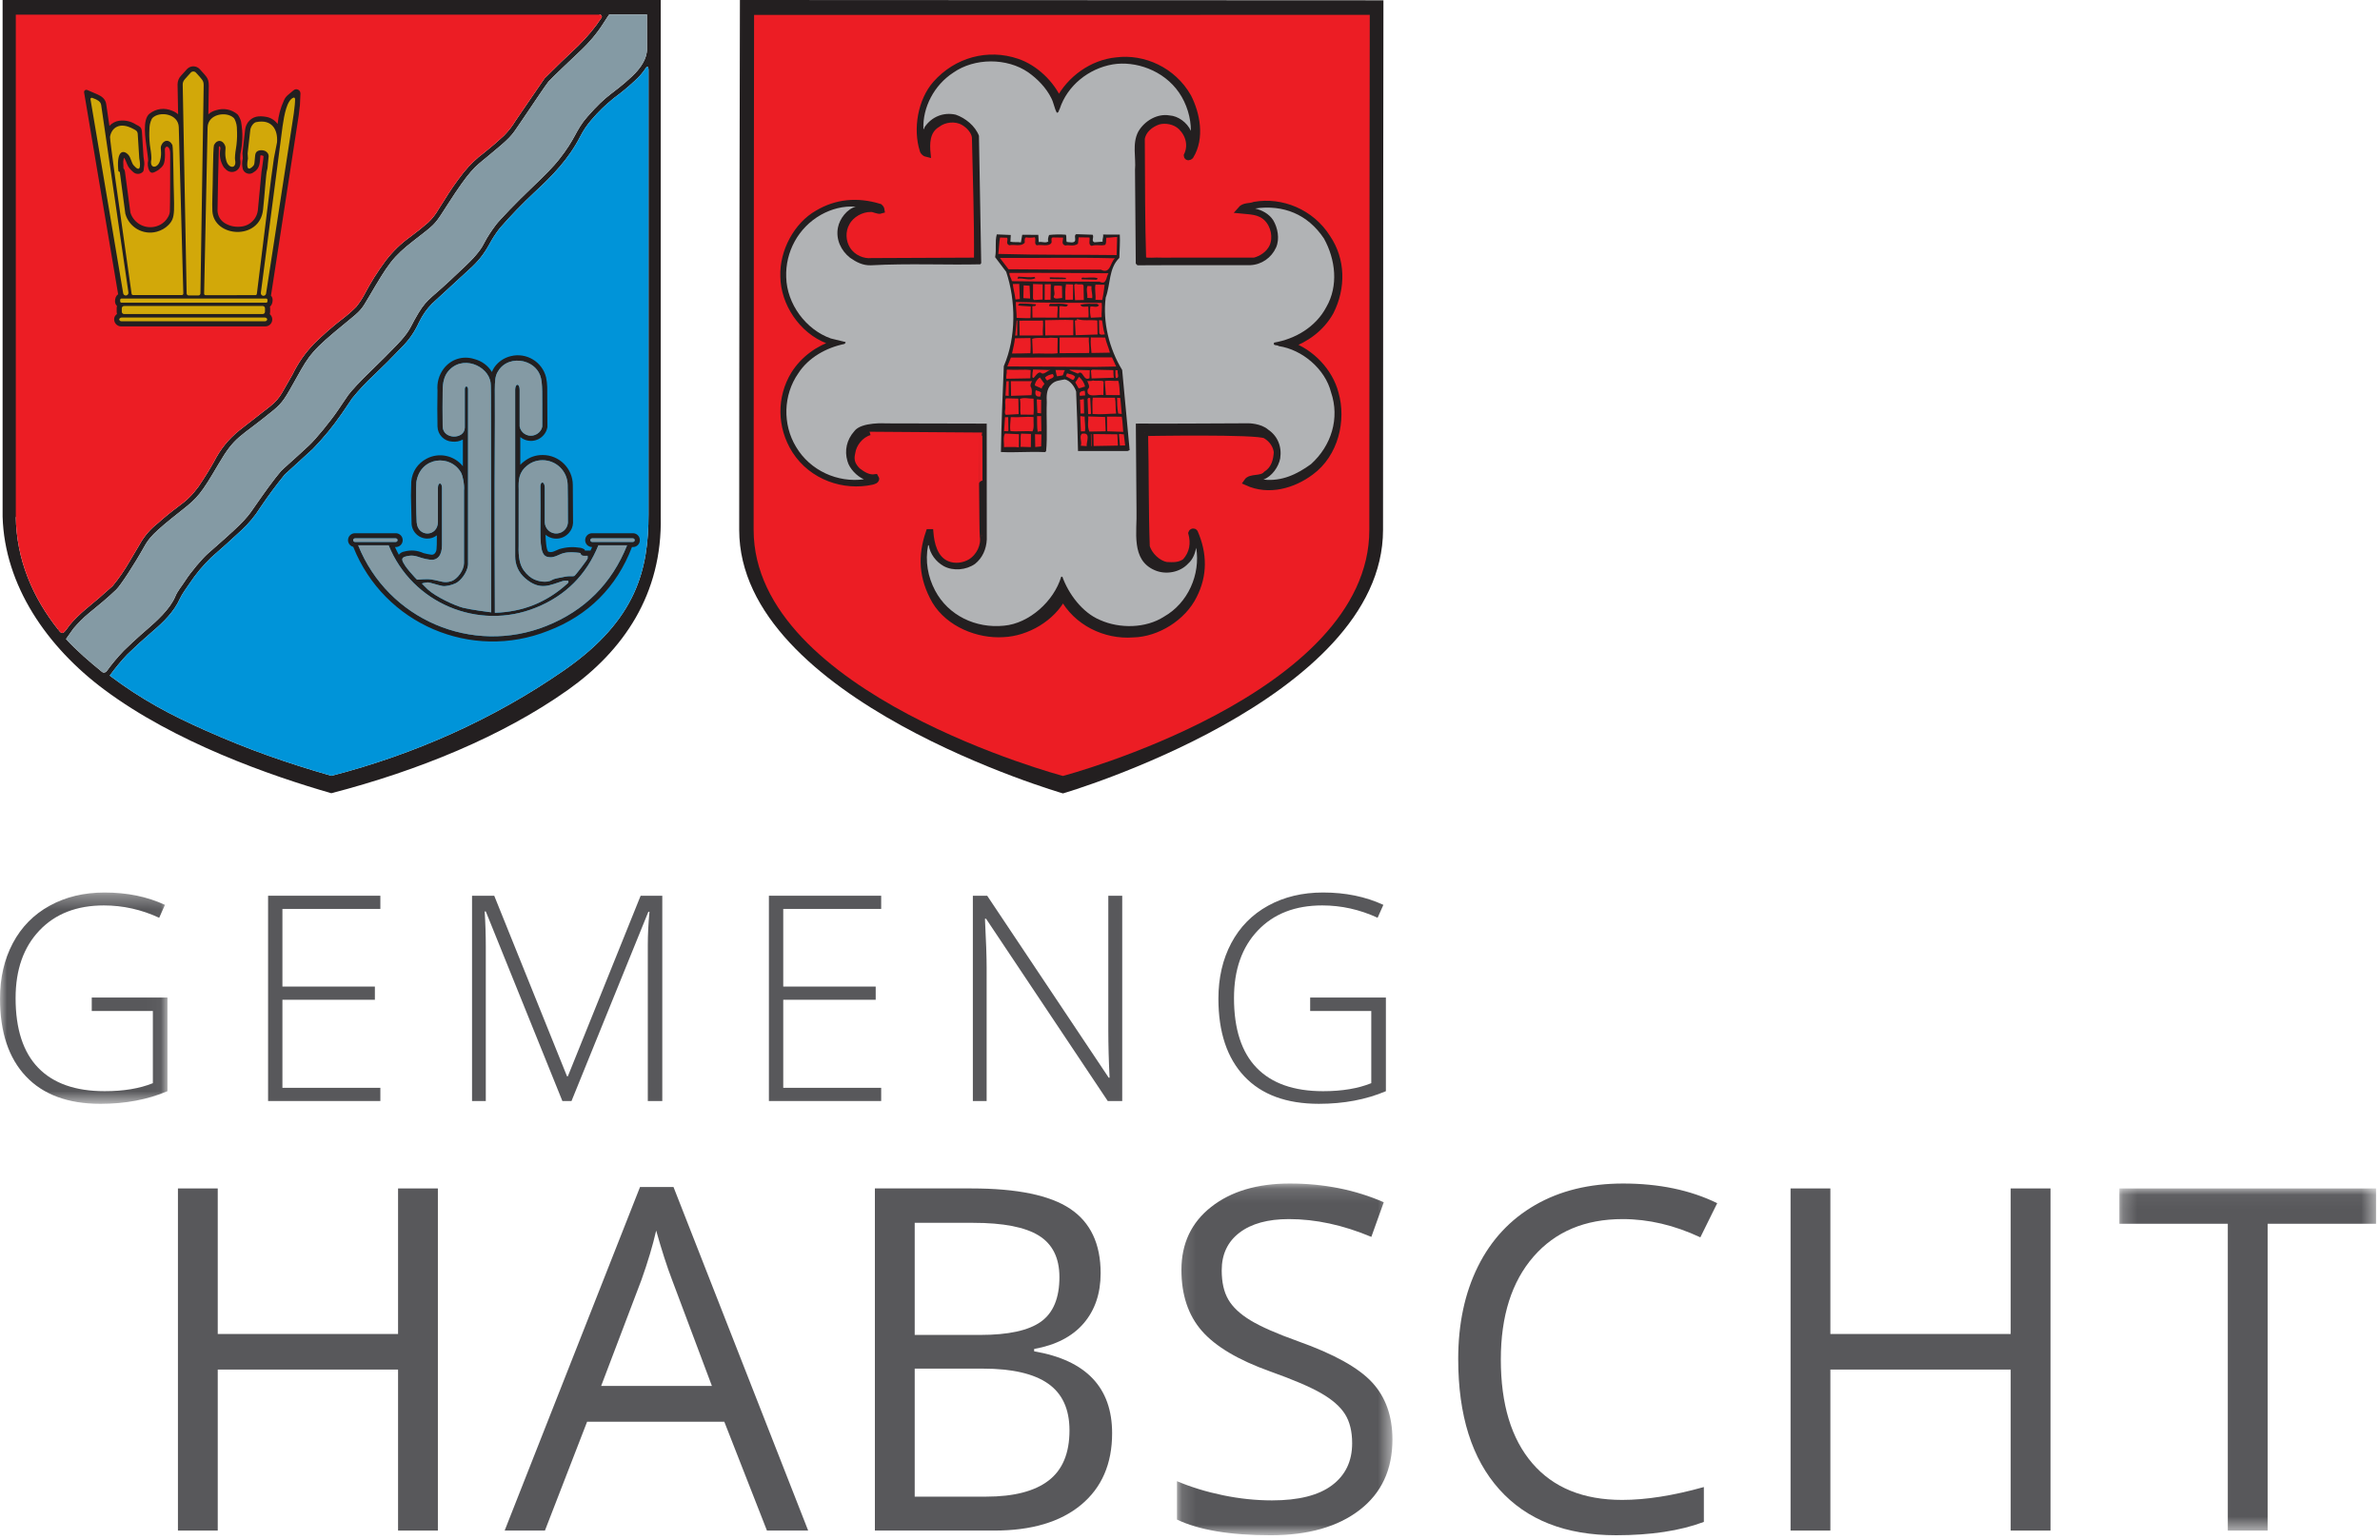 <svg xmlns="http://www.w3.org/2000/svg" xmlns:xlink="http://www.w3.org/1999/xlink" width="170" height="110" viewBox="0 0 170 110">
  <defs>
    <polygon id="hb-a" points="0 .305 11.963 .305 11.963 15.403 0 15.403"/>
    <polygon id="hb-c" points=".14 .124 15.529 .124 15.529 25.253 .14 25.253"/>
    <polygon id="hb-e" points=".226 .047 18.559 .047 18.559 24.491 .226 24.491"/>
  </defs>
  <g fill="none" fill-rule="evenodd">
    <g transform="translate(0 63.459)">
      <mask id="hb-b" fill="#fff">
        <use xlink:href="#hb-a"/>
      </mask>
      <path fill="#58585B" d="M6.554,7.809 L11.963,7.809 L11.963,14.5 C10.545,15.102 8.949,15.403 7.176,15.403 C4.861,15.403 3.086,14.749 1.852,13.441 C0.617,12.134 -0,10.283 -0,7.889 C-0,6.398 0.306,5.075 0.918,3.922 C1.531,2.768 2.407,1.877 3.548,1.248 C4.689,0.619 5.998,0.305 7.477,0.305 C9.076,0.305 10.511,0.599 11.783,1.188 L11.371,2.111 C10.1,1.522 8.782,1.228 7.417,1.228 C5.483,1.228 3.949,1.825 2.815,3.019 C1.681,4.213 1.114,5.822 1.114,7.849 C1.114,10.056 1.653,11.716 2.73,12.829 C3.807,13.943 5.389,14.5 7.477,14.5 C8.828,14.5 9.976,14.309 10.919,13.928 L10.919,8.772 L6.554,8.772 L6.554,7.809 Z" mask="url(#hb-b)"/>
    </g>
    <polygon fill="#58585B" points="27.168 78.661 19.149 78.661 19.149 63.995 27.168 63.995 27.168 64.937 20.173 64.937 20.173 70.485 26.777 70.485 26.777 71.428 20.173 71.428 20.173 77.718 27.168 77.718"/>
    <path fill="#58585B" d="M40.17,78.661 L34.7,65.118 L34.62,65.118 C34.673,65.948 34.7,66.797 34.7,67.667 L34.7,78.661 L33.717,78.661 L33.717,63.995 L35.302,63.995 L40.501,76.895 L40.561,76.895 L45.76,63.995 L47.306,63.995 L47.306,78.661 L46.272,78.661 L46.272,67.546 C46.272,66.77 46.312,65.968 46.392,65.138 L46.312,65.138 L40.822,78.661 L40.17,78.661 Z"/>
    <polygon fill="#58585B" points="62.941 78.661 54.922 78.661 54.922 63.995 62.941 63.995 62.941 64.937 55.946 64.937 55.946 70.485 62.55 70.485 62.55 71.428 55.946 71.428 55.946 77.718 62.941 77.718"/>
    <path fill="#58585B" d="M80.159 78.661L79.125 78.661 70.434 65.64 70.354 65.64C70.434 67.191 70.474 68.362 70.474 69.151L70.474 78.661 69.49 78.661 69.49 63.995 70.514 63.995 79.195 76.996 79.256 76.996C79.195 75.792 79.165 74.648 79.165 73.565L79.165 63.995 80.159 63.995 80.159 78.661zM93.583 71.268L98.992 71.268 98.992 77.959C97.574 78.561 95.978 78.861 94.205 78.861 91.89 78.861 90.115 78.208 88.881 76.9 87.647 75.593 87.029 73.742 87.029 71.348 87.029 69.856 87.335 68.534 87.948 67.38 88.56 66.227 89.436 65.336 90.577 64.707 91.718 64.078 93.027 63.764 94.506 63.764 96.105 63.764 97.54 64.058 98.812 64.647L98.4 65.569C97.129 64.981 95.811 64.687 94.446 64.687 92.512 64.687 90.978 65.284 89.845 66.478 88.71 67.671 88.143 69.281 88.143 71.308 88.143 73.515 88.682 75.175 89.759 76.288 90.836 77.402 92.419 77.959 94.506 77.959 95.857 77.959 97.005 77.768 97.948 77.387L97.948 72.231 93.583 72.231 93.583 71.268z"/>
    <polygon fill="#58585B" points="31.277 109.35 28.433 109.35 28.433 97.847 15.553 97.847 15.553 109.35 12.71 109.35 12.71 84.907 15.553 84.907 15.553 95.306 28.433 95.306 28.433 84.907 31.277 84.907"/>
    <path fill="#58585B" d="M50.851 99.018L48.007 91.444C47.639 90.485 47.26 89.309 46.87 87.916 46.624 88.986 46.273 90.162 45.816 91.444L42.939 99.018 50.851 99.018zM54.782 109.35L51.737 101.576 41.935 101.576 38.924 109.35 36.047 109.35 45.716 84.806 48.108 84.806 57.726 109.35 54.782 109.35zM65.336 97.78L65.336 106.926 70.437 106.926C72.411 106.926 73.897 106.544 74.895 105.78 75.893 105.017 76.392 103.822 76.392 102.194 76.392 100.678 75.882 99.564 74.862 98.85 73.841 98.137 72.288 97.78 70.203 97.78L65.336 97.78zM65.336 95.373L70.019 95.373C72.027 95.373 73.47 95.058 74.352 94.428 75.232 93.799 75.673 92.737 75.673 91.243 75.673 89.872 75.182 88.883 74.201 88.275 73.22 87.668 71.659 87.364 69.518 87.364L65.336 87.364 65.336 95.373zM62.492 84.907L69.4 84.907C72.645 84.907 74.993 85.391 76.442 86.361 77.892 87.331 78.617 88.864 78.617 90.959 78.617 92.408 78.212 93.603 77.404 94.545 76.596 95.487 75.416 96.097 73.867 96.376L73.867 96.543C77.58 97.179 79.437 99.129 79.437 102.395 79.437 104.58 78.698 106.285 77.22 107.511 75.743 108.738 73.677 109.35 71.023 109.35L62.492 109.35 62.492 84.907z"/>
    <g transform="translate(83.93 84.432)">
      <mask id="hb-d" fill="#fff">
        <use xlink:href="#hb-c"/>
      </mask>
      <path fill="#58585B" d="M15.529,18.415 C15.529,20.566 14.748,22.243 13.187,23.447 C11.626,24.651 9.507,25.253 6.831,25.253 C3.931,25.253 1.701,24.879 0.14,24.133 L0.14,21.391 C1.143,21.814 2.236,22.149 3.418,22.394 C4.6,22.639 5.771,22.762 6.931,22.762 C8.827,22.762 10.254,22.402 11.213,21.683 C12.172,20.964 12.652,19.964 12.652,18.682 C12.652,17.835 12.482,17.141 12.142,16.601 C11.801,16.06 11.232,15.562 10.435,15.104 C9.638,14.647 8.425,14.129 6.797,13.549 C4.522,12.736 2.897,11.771 1.921,10.657 C0.945,9.542 0.458,8.088 0.458,6.293 C0.458,4.41 1.166,2.91 2.582,1.796 C3.998,0.681 5.871,0.124 8.202,0.124 C10.633,0.124 12.869,0.57 14.91,1.461 L14.023,3.936 C12.005,3.089 10.042,2.665 8.135,2.665 C6.63,2.665 5.453,2.989 4.606,3.635 C3.758,4.281 3.335,5.179 3.335,6.327 C3.335,7.174 3.491,7.868 3.803,8.408 C4.115,8.949 4.642,9.445 5.384,9.896 C6.125,10.347 7.26,10.847 8.788,11.393 C11.352,12.306 13.117,13.287 14.082,14.335 C15.046,15.383 15.529,16.743 15.529,18.415" mask="url(#hb-d)"/>
    </g>
    <path fill="#58585B" d="M115.9,87.097 C113.213,87.097 111.091,87.991 109.535,89.78 C107.98,91.569 107.202,94.019 107.202,97.129 C107.202,100.327 107.952,102.799 109.452,104.543 C110.951,106.288 113.09,107.16 115.867,107.16 C117.573,107.16 119.518,106.853 121.704,106.241 L121.704,108.732 C120.009,109.367 117.918,109.684 115.432,109.684 C111.829,109.684 109.05,108.592 107.093,106.407 C105.136,104.223 104.158,101.119 104.158,97.095 C104.158,94.576 104.629,92.369 105.571,90.474 C106.513,88.579 107.874,87.119 109.652,86.093 C111.431,85.068 113.525,84.556 115.933,84.556 C118.498,84.556 120.74,85.023 122.658,85.96 L121.453,88.401 C119.602,87.532 117.751,87.097 115.9,87.097"/>
    <polygon fill="#58585B" points="146.464 109.35 143.62 109.35 143.62 97.847 130.74 97.847 130.74 109.35 127.897 109.35 127.897 84.907 130.74 84.907 130.74 95.306 143.62 95.306 143.62 84.907 146.464 84.907"/>
    <g transform="translate(151.159 84.86)">
      <mask id="hb-f" fill="#fff">
        <use xlink:href="#hb-e"/>
      </mask>
      <polygon fill="#58585B" points="10.814 24.491 7.97 24.491 7.97 2.571 .226 2.571 .226 .047 18.559 .047 18.559 2.571 10.814 2.571" mask="url(#hb-f)"/>
    </g>
    <path fill="#231F20" d="M98.788,37.856 C98.788,50.003 75.926,56.685 75.926,56.685 C75.926,56.685 52.8,50.003 52.8,37.856 C52.8,21.376 52.851,4.28015564e-05 52.851,4.28015564e-05 L98.817,0.021 C98.817,0.021 98.788,21.413 98.788,37.856"/>
    <path fill="#EC1D24" d="M97.809,37.856 C97.809,49.651 75.926,55.437 75.926,55.437 C75.926,55.437 53.831,49.573 53.831,37.856 C53.831,22.095 53.863,1.066 53.863,1.066 L97.84,1.062 C97.84,1.062 97.809,21.201 97.809,37.856"/>
    <g transform="translate(55.668 3.965)">
      <path fill="#231F20" d="M6.443,26.879 C5.77,27.074 5.266,27.727 5.173,28.378 C5.043,28.921 5.177,29.294 5.576,29.689 C5.951,29.977 6.374,30.24 6.855,30.166 C6.977,30.346 6.676,30.395 6.604,30.42 C4.629,30.85 2.36,30.101 1.146,28.215 C0.067,26.509 0.07,24.437 1.063,22.794 C1.745,21.707 2.791,20.956 4.017,20.564 C3.848,20.47 3.668,20.41 3.475,20.338 C1.615,19.624 0.341,17.666 0.321,15.786 C0.253,14.004 1.281,12.12 2.748,11.295 C4.082,10.506 5.552,10.354 7.146,10.842 C7.218,10.902 7.254,10.962 7.266,11.046 C7.05,11.119 6.772,10.916 6.542,10.928 C5.844,10.919 5.111,11.332 4.787,11.936 C4.441,12.528 4.481,13.31 4.844,13.875 C5.245,14.5 5.981,14.786 6.596,14.723 L14.153,14.69 C14.174,11.474 14.067,8.872 14.005,5.848 C13.967,5.415 13.58,4.983 13.168,4.744 C12.589,4.409 11.782,4.497 11.265,4.897 C10.46,5.382 10.487,6.346 10.552,7.008 C10.442,6.984 10.297,6.888 10.273,6.756 C9.796,5.253 10.137,3.239 11.192,2.042 C12.655,0.385 14.895,-0.239 16.983,0.475 C18.239,0.903 19.399,1.994 19.959,3.256 C20.773,1.675 22.371,0.547 24.081,0.383 C25.997,0.134 28.098,1.064 29.179,2.963 C29.787,4.153 30.144,5.874 29.342,7.179 C29.282,7.239 29.149,7.276 29.137,7.155 C29.471,6.456 29.299,5.673 28.73,5.098 C28.282,4.654 27.583,4.548 27.077,4.683 C26.488,4.878 25.947,5.327 25.853,5.941 C25.868,9.278 25.867,11.977 25.951,14.638 C26.446,14.757 26.747,14.659 27.35,14.693 L33.942,14.688 C34.436,14.565 35.001,14.213 35.251,13.658 C35.538,13.006 35.365,12.14 34.845,11.612 C34.3,11.072 33.601,11.112 32.95,11.042 C33.214,10.728 33.564,10.847 33.949,10.701 C35.851,10.367 37.977,11.202 39.13,13.039 C40.185,14.6 40.217,16.577 39.357,18.291 C38.687,19.498 37.594,20.25 36.427,20.676 C37.996,21.2 39.304,22.615 39.696,24.144 C40.247,26.045 39.691,28.469 37.948,29.741 C36.7,30.674 34.966,31.187 33.408,30.472 C33.672,30.073 34.432,30.358 34.804,29.923 C35.393,29.547 35.535,28.908 35.569,28.33 C35.507,27.86 35.24,27.419 34.733,27.12 C34.191,26.789 26.057,26.939 26.09,26.938 C26.151,29.744 26.114,32.394 26.209,35.105 C26.405,35.731 27.022,36.318 27.638,36.436 C28.132,36.457 28.566,36.492 29.011,36.177 C29.562,35.56 29.655,34.849 29.46,34.115 C29.483,34.042 29.592,34.006 29.652,34.09 C30.308,35.605 30.327,37.123 29.587,38.571 C28.823,40.14 26.972,41.294 25.26,41.325 C23.272,41.478 21.218,40.475 20.26,38.66 C19.482,40.181 17.667,41.238 15.992,41.306 C14.221,41.421 12.132,40.599 11.148,38.965 C10.201,37.307 10.134,35.765 10.706,34.088 L10.754,34.088 C10.817,34.847 11.039,35.978 11.969,36.359 C12.536,36.598 13.199,36.499 13.68,36.207 C14.317,35.807 14.687,35.023 14.564,34.325 C14.535,34.311 14.487,26.935 14.497,26.937"/>
      <path stroke="#231F20" stroke-width=".5" d="M6.443,26.879 C5.77,27.074 5.266,27.727 5.173,28.378 C5.043,28.921 5.177,29.294 5.576,29.689 C5.951,29.977 6.374,30.24 6.855,30.166 C6.977,30.346 6.676,30.395 6.604,30.42 C4.629,30.85 2.36,30.101 1.146,28.215 C0.067,26.509 0.07,24.437 1.063,22.794 C1.745,21.707 2.791,20.956 4.017,20.564 C3.848,20.47 3.668,20.41 3.475,20.338 C1.615,19.624 0.341,17.666 0.321,15.786 C0.253,14.004 1.281,12.12 2.748,11.295 C4.082,10.506 5.552,10.354 7.146,10.842 C7.218,10.902 7.254,10.962 7.266,11.046 C7.05,11.119 6.772,10.916 6.542,10.928 C5.844,10.919 5.111,11.332 4.787,11.936 C4.441,12.528 4.481,13.31 4.844,13.875 C5.245,14.5 5.981,14.786 6.596,14.723 L14.153,14.69 C14.174,11.474 14.067,8.872 14.005,5.848 C13.967,5.415 13.58,4.983 13.168,4.744 C12.589,4.409 11.782,4.497 11.265,4.897 C10.46,5.382 10.487,6.346 10.552,7.008 C10.442,6.984 10.297,6.888 10.273,6.756 C9.796,5.253 10.137,3.239 11.192,2.042 C12.655,0.385 14.895,-0.239 16.983,0.475 C18.239,0.903 19.399,1.994 19.959,3.256 C20.773,1.675 22.371,0.547 24.081,0.383 C25.997,0.134 28.098,1.064 29.179,2.963 C29.787,4.153 30.144,5.874 29.342,7.179 C29.282,7.239 29.149,7.276 29.137,7.155 C29.471,6.456 29.299,5.673 28.73,5.098 C28.282,4.654 27.583,4.548 27.077,4.683 C26.488,4.878 25.947,5.327 25.853,5.941 C25.868,9.278 25.867,11.977 25.951,14.638 C26.446,14.757 26.747,14.659 27.35,14.693 L33.942,14.688 C34.436,14.565 35.001,14.213 35.251,13.658 C35.538,13.006 35.365,12.14 34.845,11.612 C34.3,11.072 33.601,11.112 32.95,11.042 C33.214,10.728 33.564,10.847 33.949,10.701 C35.851,10.367 37.977,11.202 39.13,13.039 C40.185,14.6 40.217,16.577 39.357,18.291 C38.687,19.498 37.594,20.25 36.427,20.676 C37.996,21.2 39.304,22.615 39.696,24.144 C40.247,26.045 39.691,28.469 37.948,29.741 C36.7,30.674 34.966,31.187 33.408,30.472 C33.672,30.073 34.432,30.358 34.804,29.923 C35.393,29.547 35.535,28.908 35.569,28.33 C35.507,27.86 35.24,27.419 34.733,27.12 C34.191,26.789 26.057,26.939 26.09,26.938 C26.151,29.744 26.114,32.394 26.209,35.105 C26.405,35.731 27.022,36.318 27.638,36.436 C28.132,36.457 28.566,36.492 29.011,36.177 C29.562,35.56 29.655,34.849 29.46,34.115 C29.483,34.042 29.592,34.006 29.652,34.09 C30.308,35.605 30.327,37.123 29.587,38.571 C28.823,40.14 26.972,41.294 25.26,41.325 C23.272,41.478 21.218,40.475 20.26,38.66 C19.482,40.181 17.667,41.238 15.992,41.306 C14.221,41.421 12.132,40.599 11.148,38.965 C10.201,37.307 10.134,35.765 10.706,34.088 L10.754,34.088 C10.817,34.847 11.039,35.978 11.969,36.359 C12.536,36.598 13.199,36.499 13.68,36.207 C14.317,35.807 14.687,35.023 14.564,34.325 C14.535,34.311 14.487,26.935 14.497,26.937"/>
    </g>
    <path fill="#B1B3B5" d="M70.479,30.264 L63.314,30.248 C63.314,30.248 61.522,30.125 61.026,30.8 C60.475,31.417 60.309,32.189 60.529,32.934 C60.665,33.476 61.209,34.028 61.704,34.242 C59.849,34.503 57.869,33.633 56.861,31.926 C55.89,30.329 55.941,28.22 57.019,26.673 C57.75,25.538 59.036,24.833 60.312,24.575 C60.336,24.539 60.457,24.49 60.372,24.431 C60.033,24.347 59.684,24.265 59.347,24.182 C57.56,23.551 56.202,21.714 56.158,19.799 C56.09,18.016 57.009,16.265 58.645,15.343 C59.39,14.93 60.233,14.698 61.125,14.766 C60.512,14.924 59.972,15.625 59.854,16.253 C59.688,17.097 60.066,17.903 60.719,18.417 C61.167,18.729 61.638,18.98 62.228,18.953 C64.819,18.809 67.687,18.941 70.025,18.883 L70.086,18.798 L69.926,9.703 C69.657,8.994 68.955,8.431 68.267,8.193 C67.374,7.992 66.557,8.357 66.078,9.034 C66.006,9.094 66.055,9.191 65.958,9.227 C65.891,7.673 66.728,6.079 68.086,5.194 C69.599,4.127 71.926,4.117 73.449,5.171 C74.126,5.65 74.731,6.286 75.084,6.995 C75.266,7.331 75.304,7.717 75.486,8.053 C75.643,8.053 75.618,7.872 75.69,7.787 C76.237,6.11 77.762,4.899 79.473,4.602 C81.086,4.33 83.114,5.008 84.218,6.617 C84.764,7.41 85.07,8.421 85.062,9.349 C84.794,8.747 84.141,8.28 83.539,8.247 C82.682,8.094 81.769,8.615 81.313,9.389 C80.848,10.258 81.153,11.257 81.072,12.136 L81.126,18.834 L81.247,18.954 L83.212,18.946 L89.322,18.943 C90.117,18.904 90.814,18.418 91.148,17.683 C91.423,17.055 91.263,16.26 90.935,15.72 C90.631,15.263 90.136,15.013 89.654,14.894 C91.665,14.608 93.404,15.299 94.568,17.041 C95.394,18.531 95.619,20.422 94.734,21.943 C93.981,23.368 92.514,24.218 91.009,24.477 C90.89,24.731 91.239,24.621 91.347,24.729 C93.012,24.975 94.657,26.365 95.074,28.026 C95.708,29.878 95.103,31.844 93.638,33.163 C92.653,33.878 91.558,34.413 90.244,34.263 C90.845,34.043 91.325,33.366 91.443,32.752 C91.572,31.908 91.259,31.148 90.582,30.693 C90.067,30.239 89.166,30.241 89.166,30.241 C89.166,30.241 82.059,30.277 82.074,30.264 C82.088,30.251 81.131,30.264 81.131,30.264 L81.179,36.47 C81.234,37.952 80.748,40.002 82.488,40.741 C83.284,41.087 84.307,40.89 84.883,40.249 C85.22,39.947 85.35,39.549 85.445,39.139 C85.754,41.041 84.86,43.08 83.152,44.051 C81.842,44.9 79.974,44.92 78.585,44.3 C77.305,43.776 76.311,42.407 75.884,41.204 L75.8,41.205 C75.289,42.941 73.512,44.551 71.705,44.703 C69.705,44.905 67.737,43.986 66.789,42.183 C66.279,41.221 66.069,40.09 66.293,38.957 L66.341,38.956 C66.428,39.571 66.852,40.135 67.408,40.446 C68.084,40.816 69.012,40.728 69.637,40.292 C70.177,39.867 70.452,39.228 70.485,38.541"/>
    <path fill="#231F20" d="M72.171,17.27 C72.437,17.326 72.642,17.274 72.92,17.317 L73.018,16.773 L74.164,16.778 L74.196,17.295 C74.437,17.243 74.668,17.395 74.883,17.247 C74.82,17.14 74.877,16.934 74.935,16.788 C75.261,16.746 75.742,16.738 76.128,16.768 C76.203,16.898 76.135,17.128 76.197,17.284 C76.354,17.294 76.766,17.407 76.798,17.165 C76.82,17.021 76.719,16.793 76.875,16.73 L78.045,16.77 C78.169,16.949 77.92,17.218 78.175,17.31 L78.764,17.264 C78.725,17.084 78.832,16.938 78.792,16.757 L79.985,16.76 C80.017,17.23 79.969,17.869 79.954,18.423 C79.184,19.172 79.335,20.29 78.979,21.26 C78.756,22.999 79.224,24.907 80.155,26.432 L80.689,32.158 L80.545,32.221 L77.001,32.222 C76.977,30.885 76.931,29.61 76.866,27.971 C76.752,27.624 76.454,27.184 76.056,27.106 C75.684,27.185 75.37,27.179 75.097,27.461 C74.73,27.792 74.751,28.346 74.77,28.756 C74.728,29.756 74.826,31.224 74.722,32.238 L74.639,32.3 C73.361,32.25 72.675,32.346 71.494,32.294 C71.52,30.354 71.626,28.136 71.7,26.158 C72.603,24.07 72.558,21.469 71.871,19.42 L71.082,18.374 C71.191,17.757 71.051,17.314 71.198,16.745 L72.199,16.788 L72.171,17.27 Z"/>
    <path fill="#EC1D24" d="M71.937 16.986C72.037 17.164 71.799 17.397 72.091 17.524 72.451 17.434 72.925 17.655 73.196 17.337 73.196 17.253 73.154 16.952 73.311 16.961 73.492 16.995 73.721 16.99 73.913 16.95 74.025 17.153 73.837 17.41 74.056 17.527 74.356 17.437 74.939 17.668 75.113 17.328 75.135 17.206 75.035 16.955 75.228 16.964L75.939 16.976C75.943 17.18 75.779 17.448 76.094 17.539 76.406 17.473 76.661 17.638 76.995 17.415L77.047 16.956 77.819 16.967C77.871 17.171 77.707 17.487 77.975 17.567 78.322 17.441 78.613 17.592 78.95 17.489 79.042 17.307 78.993 17.188 79.024 16.982 79.302 16.989 79.47 16.939 79.796 16.932L79.758 18.223C77.032 18.186 74.454 18.231 71.306 18.14 71.35 17.863 71.364 17.272 71.431 16.97L71.937 16.986zM79.642 18.453C79.285 18.749 79.337 19.615 78.631 19.266 76.569 19.266 74.303 19.257 72.037 19.237L71.42 18.428C74.313 18.45 76.518 18.375 79.642 18.453M79.177 19.522C78.99 19.802 79.06 20.379 78.537 20.123 76.368 20.113 74.318 20.125 72.281 20.088 72.241 19.884 72.081 19.694 72.102 19.5 74.355 19.485 76.718 19.504 79.177 19.522"/>
    <path fill="#231F20" d="M73.903 19.782C73.891 19.818 73.939 19.842 73.965 19.866 73.546 20.09 73.071 19.833 72.675 19.912L72.733 19.767C73.227 19.782 73.555 19.849 73.903 19.782M76.134 19.851L76.135 19.936C75.762 19.955 75.376 19.937 74.99 19.932L74.988 19.812C75.508 19.839 75.759 19.81 76.134 19.851M78.389 19.873C78.414 19.957 78.306 20.007 78.269 19.983L77.268 19.953C77.244 19.905 77.255 19.868 77.303 19.831 77.713 19.873 78.05 19.77 78.389 19.873"/>
    <path fill="#EC1D24" d="M72.845,21.367 L72.533,21.397 C72.49,20.999 72.362,20.58 72.345,20.291 L72.802,20.283 L72.845,21.367 Z"/>
    <polygon fill="#EC1D24" points="74.474 21.399 73.847 21.434 73.785 21.326 73.79 20.291 74.478 20.314"/>
    <polygon fill="#EC1D24" points="75.04 21.413 74.618 21.421 74.623 20.312 75.057 20.304"/>
    <path fill="#EC1D24" d="M77.397 20.408C77.401 20.6 77.41 21.155 77.415 21.432L76.788 21.443 76.733 20.36C76.815 20.238 76.925 20.308 76.998 20.319 77.094 20.341 77.358 20.252 77.397 20.408M76.643 21.409L76.101 21.418C76.093 20.973 76.076 20.696 76.141 20.309L76.648 20.324 76.643 21.409z"/>
    <polygon fill="#EC1D24" points="73.581 21.33 73.098 21.302 73.117 20.386 73.54 20.415"/>
    <path fill="#EC1D24" d="M75.855 20.435C75.848 20.748 75.877 20.977 75.869 21.29 75.689 21.293 75.269 21.433 75.265 21.18 75.406 20.948 75.221 20.735 75.311 20.408 75.456 20.417 75.686 20.39 75.855 20.435M78.902 20.345C78.85 20.768 78.818 21.034 78.729 21.433L78.247 21.417C78.289 21.103 78.172 20.624 78.251 20.333L78.902 20.345zM77.965 20.446C77.935 20.821 78.046 20.939 78.016 21.301L77.665 21.283C77.696 20.969 77.558 20.682 77.687 20.427L77.965 20.446zM78.696 21.639C78.739 22.035 78.661 22.362 78.69 22.663L77.92 22.7C77.868 22.484 77.838 22.196 77.881 21.906 78.074 21.854 78.353 22.018 78.507 21.81L78.36 21.705C77.999 21.723 77.635 21.657 77.167 21.773 77.268 22.001 77.58 21.875 77.737 21.908 77.741 22.173 77.769 22.39 77.75 22.679L75.665 22.691 75.675 21.884C75.903 21.82 76.221 22.031 76.276 21.765 75.743 21.642 75.552 21.729 74.996 21.703 74.986 21.764 74.89 21.813 74.964 21.872L75.543 21.886C75.56 22.188 75.514 22.333 75.52 22.694L73.748 22.689 73.735 21.894C73.794 21.832 74 21.937 73.997 21.744 73.43 21.682 73.237 21.686 72.826 21.68 72.791 21.729 72.708 21.755 72.733 21.827 72.999 21.87 73.324 21.865 73.627 21.895L73.605 22.727C73.304 22.745 72.977 22.715 72.616 22.709 72.622 22.419 72.554 21.878 72.56 21.576 74.598 21.638 76.84 21.635 78.696 21.639M78.38 22.897L78.398 23.897 76.832 23.948 76.778 22.901 76.958 22.862 76.896 22.778C77.381 22.95 77.801 22.834 78.38 22.897"/>
    <polygon fill="#EC1D24" points="72.661 23.973 72.517 23.975 72.618 22.889 72.667 22.912"/>
    <path fill="#EC1D24" d="M74.5 22.904C74.531 23.314 74.462 23.532 74.494 23.965L72.83 23.97 72.811 22.91 74.5 22.904zM76.669 22.867L76.664 23.951 74.663 23.962 74.643 22.878C75.271 22.879 75.873 22.832 76.669 22.867M78.719 22.891C78.785 23.227 78.79 23.528 78.916 23.888 78.76 23.902 78.605 23.965 78.517 23.81L78.501 22.871 78.719 22.891zM73.605 24.149C73.623 24.45 73.63 24.884 73.6 25.234 73.239 25.252 72.72 25.249 72.287 25.256 72.353 24.93 72.467 24.518 72.497 24.168 72.834 24.162 73.268 24.155 73.605 24.149M75.546 24.151C75.551 24.465 75.521 24.814 75.541 25.236 75.084 25.304 74.347 25.22 73.77 25.267L73.727 24.207C74.098 24.068 74.679 24.203 75.04 24.124L75.546 24.151zM77.775 24.113C77.746 24.462 77.848 24.81 77.794 25.22L75.685 25.233 75.69 24.113 77.775 24.113zM78.944 24.116C79.011 24.477 79.199 24.847 79.277 25.195L77.964 25.217C77.934 24.905 77.878 24.496 77.919 24.11L78.944 24.116zM79.427 25.53L79.728 26.187 78.27 26.212 71.953 26.178 72.208 25.547C74.654 25.54 77.197 25.533 79.427 25.53M73.621 26.438L73.595 27.029C73.21 27.036 72.426 27.049 71.884 27.059 71.844 26.83 71.938 26.696 71.909 26.431L71.957 26.407C72.681 26.454 73.114 26.375 73.621 26.438M75.043 26.437C74.791 26.466 74.556 26.843 74.335 26.618 74.021 26.54 73.828 27.241 73.738 26.918 73.734 26.737 73.756 26.58 73.789 26.399L75.043 26.437zM76.068 26.443C75.962 26.59 75.976 26.735 75.905 26.82L75.509 26.887C75.435 26.756 75.431 26.55 75.393 26.431L76.068 26.443zM77.826 27.015C77.361 27.276 77.381 26.36 76.988 26.693L76.382 26.438 76.442 26.413 77.841 26.449 77.826 27.015zM79.528 26.443C79.543 26.624 79.521 26.781 79.562 26.985L77.971 27.037 77.925 26.471 78.02 26.409 79.528 26.443zM79.842 26.462C79.772 26.632 80.02 27.025 79.706 27.006 79.656 26.839 79.676 26.634 79.672 26.441L79.842 26.462zM76.799 26.925C76.764 26.925 76.72 27.215 76.575 27.121L76.136 26.876 76.217 26.67C76.411 26.751 76.615 26.711 76.799 26.925M75.193 26.724C75.439 27.021 74.958 27.041 74.803 27.188 74.718 27.118 74.668 27.046 74.654 26.962 74.809 26.815 75.001 26.763 75.193 26.724M74.602 27.421C74.532 27.555 74.401 27.629 74.416 27.761L73.917 27.541C73.925 27.312 74.114 27.056 74.282 26.969L74.602 27.421zM77.499 27.623C77.331 27.65 77.199 27.737 77.043 27.739L76.807 27.322 77.077 26.919C77.285 27.109 77.471 27.382 77.499 27.623"/>
    <polygon fill="#EC1D24" points="72.05 28.285 71.82 28.265 71.887 27.239 72.056 27.236"/>
    <path fill="#EC1D24" d="M73.719 27.231C73.614 27.402 73.556 27.572 73.667 27.715 73.719 27.906 73.709 28.039 73.677 28.233L72.219 28.282 72.2 27.234 73.719 27.231zM78.83 27.251L78.811 28.227C78.497 28.136 77.539 28.515 77.695 27.813 77.897 27.653 77.736 27.414 77.661 27.223 77.793 27.208 77.999 27.241 78.058 27.18 78.3 27.248 78.624 27.146 78.83 27.251M79.878 27.208C79.981 27.556 79.963 27.93 79.993 28.23L78.992 28.224 78.914 27.225C79.215 27.16 79.53 27.238 79.878 27.208M74.361 28.052L74.305 28.33C74.005 28.371 73.893 28.204 73.984 27.877 74.106 27.936 74.262 27.933 74.361 28.052M77.468 27.913C77.518 28.009 77.496 28.165 77.51 28.25L77.137 28.28C77.047 27.968 77.239 27.953 77.468 27.913M72.76 29.585L71.845 29.638C71.71 29.495 71.837 29.241 71.811 29.096 71.833 28.951 71.754 28.579 71.86 28.457L72.741 28.478 72.76 29.585zM73.826 28.483C73.819 28.796 73.864 29.301 73.821 29.627L72.905 29.619C72.838 29.235 72.93 28.956 72.85 28.5 73.16 28.374 73.464 28.489 73.826 28.483M77.931 29.555C77.871 29.605 77.787 29.582 77.726 29.584L77.683 28.5C77.742 28.391 77.802 28.425 77.875 28.448L77.931 29.555zM79.646 28.417C79.713 28.777 79.66 29.188 79.726 29.548 79.124 29.558 78.703 29.626 78.04 29.578 78.045 29.192 78 28.723 78.055 28.409L79.646 28.417zM74.363 29.534L74.096 29.502 74.055 28.539C74.14 28.513 74.31 28.583 74.369 28.558L74.363 29.534zM80.125 29.578L79.871 29.546C79.792 29.126 79.796 28.728 79.792 28.415L80.021 28.435 80.125 29.578zM77.436 29.54L77.183 29.545 77.141 28.545C77.25 28.58 77.393 28.469 77.418 28.54L77.436 29.54zM74.365 29.726L74.384 30.81C74.288 30.824 74.227 30.801 74.12 30.851 74.066 30.526 74.083 30.105 74.077 29.731 74.172 29.73 74.233 29.729 74.365 29.726M73.825 29.796C73.808 30.218 73.887 30.566 73.745 30.821 73.238 30.77 72.661 30.852 72.178 30.8 72.112 30.501 72.179 30.174 72.197 29.8 72.861 29.837 73.221 29.746 73.825 29.796M72.033 30.767C71.998 30.864 71.852 30.77 71.721 30.808L71.787 29.808 72.016 29.803 72.033 30.767zM77.476 29.756C77.47 30.118 77.549 30.478 77.495 30.816L77.206 30.821 77.162 29.738C77.282 29.712 77.344 29.783 77.476 29.756M78.977 30.814L77.808 30.834C77.644 30.404 77.76 30.125 77.729 29.752L78.935 29.791 78.977 30.814zM80.128 29.77C80.195 30.143 80.189 30.456 80.231 30.853L79.085 30.813 79.068 29.765 80.128 29.77zM72.777 31.959C72.475 31.915 72.102 31.946 71.716 31.941 71.737 31.724 71.631 31.232 71.784 30.976L72.785 31.019 72.777 31.959zM73.633 31.944L72.885 31.921C72.941 31.679 72.863 31.319 72.929 30.98L73.64 31.004 73.633 31.944z"/>
    <polygon fill="#EC1D24" points="74.367 31.895 73.946 31.938 73.93 31.023 74.389 31.039"/>
    <path fill="#EC1D24" d="M77.621,31.874 L77.199,31.845 C77.302,31.53 77.068,31.233 77.268,30.989 C77.965,30.856 77.58,31.562 77.621,31.874"/>
    <polygon fill="#EC1D24" points="77.92 31.014 77.956 31.013 77.971 31.868 77.935 31.869"/>
    <polygon fill="#EC1D24" points="79.851 31.835 78.116 31.866 78.1 31.01 79.813 31.029"/>
    <path fill="#EC1D24" d="M80.271,31.021 L80.369,31.826 L79.996,31.833 L79.921,31.027 C80.04,30.953 80.126,31.06 80.271,31.021"/>
    <path fill="#231F20" d="M46.323,36.741 C46.323,40.614 45.523,44.255 40.298,47.883 C35.265,51.377 29.602,53.895 23.672,55.427 C20.435,54.495 17.733,53.549 14.659,52.177 C12.171,51.076 10.084,49.964 7.838,48.269 C8.216,47.749 8.646,47.222 9.089,46.758 C9.689,46.174 10.212,45.698 10.849,45.152 C11.677,44.444 12.418,43.735 12.859,42.756 C13.009,42.427 13.309,42.028 13.53,41.702 C14.012,40.982 14.481,40.417 15.103,39.814 C15.858,39.155 16.487,38.589 17.222,37.908 C17.786,37.382 18.206,36.878 18.618,36.225 C19.186,35.384 19.699,34.695 20.338,33.904 L22.352,32.066 C23.152,31.236 23.769,30.482 24.425,29.537 L25.16,28.454 C25.664,27.837 26.125,27.343 26.71,26.799 C27.398,26.145 27.964,25.579 28.619,24.889 C29.201,24.32 29.603,23.745 29.941,23.005 C30.192,22.495 30.472,22.095 30.869,21.685 L33.548,19.221 C34.137,18.697 34.558,18.168 34.939,17.479 C35.171,17.05 35.395,16.701 35.692,16.313 C36.513,15.374 37.246,14.615 38.155,13.76 C39.489,12.531 40.619,11.36 41.448,9.748 C41.675,9.307 41.911,8.956 42.234,8.578 C42.745,7.977 43.226,7.51 43.841,7.014 C44.393,6.608 44.839,6.238 45.342,5.772 C45.661,5.485 45.908,5.2 46.135,4.854 C46.23,4.708 46.323,4.773 46.323,4.966 L46.323,36.741 Z M7.289,48.001 C6.4,47.278 5.491,46.503 4.718,45.653 L5.248,44.904 C5.55,44.546 5.984,44.108 6.331,43.826 C6.941,43.328 7.726,42.689 8.306,42.124 C8.612,41.827 9.595,40.329 10.28,39.099 C10.646,38.442 10.901,38.097 12.971,36.47 C14.128,35.562 14.379,35.259 15.596,33.181 C16.826,31.083 17.067,31.335 19.527,29.314 C20.218,28.745 20.366,28.453 21.213,26.938 C22.088,25.369 22.301,25.015 24.687,23.072 C25.794,22.17 25.803,22.152 26.355,21.208 C27.751,18.827 28.05,18.362 29.551,17.195 C30.998,16.068 31.028,16.085 31.661,15.101 C31.769,14.931 31.882,14.758 31.993,14.585 C33.569,12.139 33.878,11.962 34.813,11.193 C36.532,9.779 36.504,9.748 37.149,8.799 C37.894,7.703 39.02,6.012 39.177,5.833 C39.462,5.518 40.7,4.353 41.565,3.529 C42.002,3.113 42.603,2.459 43.122,1.63 C43.345,1.27 43.519,1.032 43.519,1.032 L46.209,1.032 L46.212,3.506 C46.225,4.167 45.77,4.814 45.366,5.234 C45.285,5.319 45.193,5.406 45.093,5.503 C43.764,6.747 43.439,6.639 41.956,8.337 C41.071,9.351 41.174,9.83 39.894,11.439 C39.556,11.864 39.001,12.449 37.906,13.489 C36.973,14.374 35.683,15.71 35.406,16.081 C35.094,16.497 34.775,16.982 34.613,17.309 C34.416,17.71 34.106,18.181 33.297,18.952 C32.958,19.277 32.532,19.673 32.114,20.067 C30.603,21.489 30.441,21.343 29.607,22.848 C29.297,23.411 29.226,23.722 28.357,24.631 C27.837,25.174 27.109,25.906 26.457,26.531 C25.806,27.156 25.067,27.941 24.864,28.235 C24.646,28.551 24.384,28.942 24.122,29.327 C23.581,30.124 22.552,31.375 22.086,31.81 C21.162,32.675 20.164,33.543 20.071,33.653 C19.559,34.248 18.83,35.274 18.308,36.026 C17.675,36.939 17.625,37.114 15.296,39.153 C15.142,39.288 14.992,39.419 14.852,39.544 C14.427,39.918 13.606,40.897 13.226,41.495 C13,41.85 12.688,42.206 12.524,42.603 C12.144,43.528 11.133,44.413 10.609,44.871 C10.421,45.036 10.226,45.207 10.032,45.376 C9.662,45.702 9.22,46.113 8.828,46.499 C8.369,46.982 8.001,47.423 7.622,47.946 C7.545,48.055 7.395,48.084 7.289,48.001 L7.289,48.001 Z M4.195,45.03 C2.337,42.71 1.168,39.979 1.129,36.905 L4.195,45.03 Z M42.844,1.044 C42.948,1.044 43.026,1.169 42.97,1.256 C42.516,1.956 41.985,2.585 41.311,3.264 C40.447,4.07 39.731,4.763 38.896,5.598 L36.841,8.601 C36.588,9.018 36.336,9.344 35.995,9.692 C35.516,10.136 35.1,10.495 34.59,10.902 C34.008,11.334 33.568,11.76 33.114,12.32 C32.568,13.018 32.144,13.632 31.683,14.388 L31.342,14.92 C31.128,15.296 30.903,15.588 30.594,15.888 C30.163,16.259 29.789,16.56 29.334,16.898 C28.622,17.411 28.082,17.931 27.545,18.625 C26.951,19.429 26.498,20.147 26.034,21.03 C25.856,21.366 25.676,21.633 25.438,21.929 C25.116,22.25 24.826,22.504 24.464,22.78 C23.716,23.357 23.116,23.881 22.442,24.544 C21.781,25.232 21.311,25.903 20.891,26.759 L20.164,28.032 C19.931,28.435 19.669,28.738 19.302,29.024 C18.526,29.633 17.871,30.145 17.09,30.75 C16.298,31.398 15.743,32.089 15.277,32.999 C14.915,33.639 14.586,34.165 14.175,34.771 C13.759,35.34 13.331,35.764 12.756,36.172 C12.222,36.571 11.782,36.927 11.284,37.372 C10.718,37.817 10.314,38.289 9.961,38.917 L9.263,40.098 C8.885,40.752 8.523,41.28 8.043,41.867 C7.372,42.475 6.794,42.974 6.093,43.545 C5.775,43.81 5.21,44.352 4.957,44.68 L4.885,44.78 C4.507,45.319 4.434,45.328 4.195,45.03 L42.844,1.044 Z M47.195,0.002 L0.186,0.002 L0.186,36.909 C0.326,41.832 3.357,46.223 7.452,49.273 C12.504,53.039 19.328,55.425 23.666,56.671 C29.856,55.064 35.886,52.609 40.567,49.289 C44.506,46.498 47.32,42.459 47.195,36.902 L47.195,0.002 Z"/>
    <path fill="#EC1D24" d="M4.195,45.03 C2.337,42.711 1.169,39.979 1.129,36.905 L1.129,1.045 L42.844,1.045 C42.948,1.045 43.026,1.169 42.971,1.256 C42.516,1.956 41.985,2.585 41.311,3.264 C40.447,4.07 39.731,4.763 38.896,5.598 L36.84,8.601 C36.588,9.018 36.336,9.344 35.996,9.692 C35.516,10.136 35.099,10.495 34.59,10.902 C34.008,11.334 33.569,11.76 33.114,12.321 C32.568,13.018 32.144,13.632 31.683,14.388 L31.342,14.92 C31.128,15.295 30.903,15.587 30.594,15.889 C30.163,16.259 29.789,16.559 29.334,16.897 C28.621,17.411 28.082,17.931 27.545,18.625 C26.951,19.43 26.497,20.146 26.034,21.03 C25.856,21.366 25.676,21.633 25.438,21.929 C25.116,22.25 24.826,22.504 24.463,22.78 C23.716,23.357 23.116,23.881 22.442,24.544 C21.781,25.232 21.311,25.903 20.891,26.759 L20.164,28.032 C19.93,28.435 19.669,28.738 19.301,29.024 C18.526,29.633 17.871,30.145 17.09,30.751 C16.298,31.399 15.743,32.089 15.277,32.999 C14.915,33.639 14.587,34.165 14.175,34.771 C13.759,35.34 13.331,35.764 12.756,36.172 C12.222,36.571 11.782,36.927 11.284,37.372 C10.717,37.817 10.314,38.289 9.96,38.917 L9.263,40.098 C8.885,40.752 8.522,41.28 8.043,41.867 C7.372,42.474 6.794,42.973 6.093,43.546 C5.775,43.81 5.21,44.352 4.958,44.68 L4.885,44.78 C4.507,45.318 4.435,45.328 4.195,45.03"/>
    <path fill="#849AA4" d="M7.289,48.001 C6.4,47.278 5.491,46.503 4.718,45.654 L5.249,44.904 C5.55,44.546 5.984,44.108 6.331,43.826 C6.941,43.328 7.726,42.69 8.306,42.125 C8.612,41.828 9.595,40.329 10.279,39.099 C10.645,38.442 10.901,38.097 12.971,36.47 C14.128,35.562 14.379,35.259 15.596,33.181 C16.826,31.083 17.067,31.335 19.527,29.314 C20.218,28.745 20.366,28.453 21.213,26.938 C22.088,25.369 22.301,25.015 24.687,23.072 C25.794,22.17 25.803,22.152 26.356,21.208 C27.751,18.827 28.05,18.362 29.551,17.195 C30.998,16.068 31.028,16.085 31.661,15.101 C31.769,14.931 31.882,14.758 31.993,14.585 C33.569,12.139 33.878,11.962 34.813,11.193 C36.532,9.779 36.504,9.748 37.148,8.799 C37.895,7.704 39.02,6.012 39.177,5.834 C39.462,5.518 40.7,4.353 41.565,3.53 C42.002,3.113 42.603,2.459 43.122,1.63 C43.345,1.27 43.518,1.033 43.518,1.033 L46.21,1.033 L46.212,3.506 C46.225,4.167 45.77,4.814 45.366,5.234 C45.285,5.32 45.193,5.406 45.093,5.503 C43.764,6.747 43.438,6.639 41.956,8.337 C41.071,9.351 41.173,9.83 39.894,11.439 C39.556,11.864 39.001,12.449 37.906,13.489 C36.973,14.374 35.683,15.71 35.406,16.081 C35.094,16.497 34.775,16.983 34.614,17.309 C34.416,17.71 34.106,18.181 33.297,18.952 C32.958,19.277 32.532,19.673 32.115,20.067 C30.603,21.489 30.441,21.343 29.607,22.848 C29.297,23.411 29.226,23.722 28.357,24.631 C27.837,25.174 27.109,25.906 26.457,26.531 C25.806,27.156 25.067,27.941 24.864,28.235 C24.646,28.551 24.384,28.942 24.122,29.327 C23.582,30.124 22.552,31.375 22.086,31.81 C21.162,32.674 20.164,33.543 20.071,33.653 C19.559,34.248 18.831,35.274 18.308,36.026 C17.675,36.939 17.625,37.114 15.296,39.153 C15.142,39.289 14.992,39.42 14.852,39.544 C14.426,39.918 13.606,40.896 13.226,41.495 C13,41.85 12.688,42.206 12.524,42.603 C12.144,43.528 11.133,44.413 10.609,44.871 C10.42,45.036 10.225,45.207 10.032,45.376 C9.663,45.702 9.22,46.113 8.828,46.499 C8.369,46.982 8.002,47.423 7.621,47.946 C7.545,48.055 7.395,48.084 7.289,48.001"/>
    <path fill="#0094D9" d="M46.323,36.741 C46.323,40.614 45.523,44.255 40.298,47.883 C35.265,51.377 29.602,53.895 23.672,55.427 C20.435,54.495 17.733,53.549 14.659,52.177 C12.171,51.076 10.084,49.964 7.838,48.269 C8.216,47.749 8.646,47.222 9.089,46.758 C9.689,46.174 10.212,45.698 10.849,45.152 C11.677,44.444 12.418,43.735 12.859,42.756 C13.009,42.427 13.309,42.028 13.53,41.702 C14.012,40.982 14.481,40.417 15.103,39.814 C15.858,39.155 16.487,38.589 17.222,37.908 C17.786,37.382 18.206,36.878 18.618,36.225 C19.186,35.384 19.699,34.695 20.338,33.904 L22.352,32.066 C23.152,31.236 23.769,30.482 24.425,29.537 L25.16,28.454 C25.664,27.837 26.125,27.343 26.71,26.799 C27.398,26.145 27.964,25.579 28.619,24.889 C29.201,24.32 29.603,23.745 29.941,23.005 C30.192,22.495 30.472,22.095 30.869,21.685 L33.548,19.221 C34.137,18.697 34.558,18.168 34.939,17.479 C35.171,17.05 35.395,16.701 35.692,16.313 C36.513,15.374 37.246,14.615 38.155,13.76 C39.489,12.531 40.619,11.36 41.448,9.748 C41.675,9.307 41.911,8.956 42.234,8.578 C42.745,7.977 43.226,7.51 43.841,7.014 C44.393,6.608 44.839,6.238 45.342,5.772 C45.661,5.485 45.908,5.2 46.135,4.854 C46.23,4.708 46.323,4.773 46.323,4.966 L46.323,36.741 Z"/>
    <path fill="#231F20" d="M20.972 6.447L20.555 6.796C20.439 6.894 20.348 7.019 20.282 7.172 20.027 7.733 19.89 8.252 19.831 8.858 19.634 8.598 19.359 8.407 19.01 8.348 18.489 8.26 18.067 8.299 17.731 8.713 17.612 8.877 17.543 9.04 17.513 9.24L17.319 10.947 17.342 11.309C17.281 11.575 17.282 11.813 17.343 12.079 17.43 12.335 17.706 12.474 17.963 12.389 17.999 12.376 18.03 12.361 18.065 12.34 18.598 12.047 18.548 11.625 18.599 11.107 18.653 11.085 18.759 11.108 18.809 11.138 18.816 11.143 18.82 11.15 18.823 11.156 18.826 11.338 18.677 12.278 18.677 12.284L18.425 14.953C18.375 15.629 17.842 16.153 17.165 16.194 16.766 16.229 16.413 16.15 16.065 15.948 15.746 15.751 15.562 15.442 15.537 15.069 15.53 14.743 15.623 10.553 15.636 10.482 15.648 10.464 15.66 10.453 15.679 10.443 15.73 10.491 15.755 10.555 15.744 10.624 15.648 11.104 15.73 11.549 15.994 11.962 16.011 11.985 16.128 12.097 16.156 12.125 16.398 12.352 16.778 12.34 17.004 12.097 17.077 12.02 17.12 11.941 17.146 11.841 17.19 11.677 17.191 11.528 17.154 11.36 17.152 11.34 17.163 11.065 17.169 11.014 17.34 10.213 17.357 9.507 17.221 8.699 17.191 8.551 17.07 8.282 16.964 8.168 16.521 7.806 15.975 7.702 15.43 7.876 15.22 7.929 15.034 8.029 14.883 8.165L14.91 6.389C14.946 5.58 14.827 5.573 14.273 4.946 14.043 4.691 13.652 4.669 13.397 4.898 13.38 4.913 13.366 4.926 13.35 4.944L12.95 5.386C12.775 5.566 12.688 5.777 12.683 6.026L12.723 8.166C12.607 8.063 12.469 7.98 12.315 7.92 11.758 7.677 11.159 7.751 10.679 8.122 10.154 8.544 10.389 9.921 10.485 10.634 10.498 10.732 10.594 11.406 10.584 11.462 10.526 11.686 10.554 11.984 10.659 12.187 10.811 12.464 11.015 12.312 11.292 12.16 11.292 12.16 11.424 12.064 11.554 11.93 11.679 11.796 11.819 11.624 11.778 10.738 11.776 10.709 11.776 10.682 11.776 10.653 11.776 10.608 11.799 10.566 11.83 10.527 11.951 10.381 12.156 10.568 12.156 10.94 12.156 11.715 12.154 14.805 12.133 15.1 12.125 15.352 11.945 15.645 11.765 15.822 11.592 15.985 11.414 16.092 11.187 16.163 10.399 16.411 9.561 15.975 9.314 15.189L8.924 12.257C8.913 12.168 8.88 12.094 8.819 12.031L8.803 11.55C8.804 11.501 8.845 11.293 8.855 11.265 8.924 11.324 9.039 11.625 9.088 11.749 9.18 11.984 9.332 12.124 9.508 12.286 9.707 12.474 10.024 12.467 10.214 12.267 10.281 12.198 10.258 12.059 10.28 11.964 10.349 11.627 10.284 11.516 10.251 11.205L10.138 9.421C10.123 9.207 10.075 9.091 9.886 8.989L9.715 8.898C9.34 8.66 8.947 8.573 8.506 8.627 8.244 8.663 7.998 8.8 7.815 8.994L7.586 7.433C7.529 7.057 7.252 6.87 6.945 6.736L6.232 6.43C6.114 6.379 5.986 6.479 6.008 6.605L8.439 21.027C8.281 21.123 8.215 21.321 8.215 21.529 8.215 21.66 8.27 21.779 8.359 21.863 8.343 21.913 8.334 21.967 8.334 22.023L8.334 22.274C8.334 22.328 8.343 22.38 8.357 22.43 8.293 22.478 8.237 22.542 8.196 22.614 8.084 22.87 8.203 23.168 8.458 23.279 8.529 23.31 8.596 23.322 8.673 23.319L18.928 23.319C19.202 23.333 19.434 23.12 19.447 22.845 19.453 22.707 19.407 22.585 19.311 22.484 19.298 22.469 19.282 22.455 19.268 22.442 19.285 22.389 19.295 22.333 19.295 22.274L19.295 22.023C19.295 21.984 19.292 21.945 19.282 21.907 19.416 21.804 19.473 21.62 19.473 21.426 19.473 21.305 19.426 21.195 19.35 21.112 19.356 21.096 19.359 21.081 19.364 21.063L21.229 8.939C21.316 8.436 21.373 8.008 21.424 7.5L21.461 6.69C21.474 6.43 21.171 6.28 20.972 6.447M45.211 38.717L42.295 38.717C42.224 38.717 42.167 38.66 42.167 38.591 42.167 38.52 42.224 38.463 42.295 38.463L45.211 38.463C45.28 38.463 45.336 38.52 45.336 38.591 45.336 38.66 45.28 38.717 45.211 38.717M39.027 44.721C33.724 46.84 27.703 44.259 25.583 38.958L27.76 38.958C29.437 43.093 34.153 45.086 38.287 43.411 40.397 42.557 41.887 41.065 42.743 38.958L44.793 38.958C43.699 41.694 41.762 43.628 39.027 44.721M25.227 38.591C25.227 38.52 25.282 38.463 25.353 38.463L28.27 38.463C28.339 38.463 28.396 38.52 28.396 38.591 28.396 38.66 28.339 38.717 28.27 38.717L25.353 38.717C25.282 38.717 25.227 38.66 25.227 38.591M28.971 39.759C29.453 39.636 29.635 39.703 30.143 39.869 30.284 39.916 30.535 39.966 30.712 39.988 31.239 40.054 31.571 39.694 31.571 38.949L31.571 34.857C31.571 34.44 31.284 34.438 31.281 34.84L31.281 34.88 31.281 37.275C31.281 38.372 29.835 38.407 29.763 37.316 29.725 36.736 29.706 34.677 29.741 34.44 30.025 32.602 32.216 32.426 32.953 33.805 33.039 33.966 33.19 34.628 33.144 35.043L33.144 40.23C33.144 40.724 32.679 41.39 32.216 41.529 31.695 41.686 31.49 41.497 30.774 41.395 30.712 41.386 30.648 41.38 30.58 41.379 30.318 41.371 30.143 41.395 30.013 41.401L29.789 41.414 29.629 41.25C29.434 41.048 29.07 40.615 28.953 40.437 28.702 40.052 28.61 39.852 28.971 39.759M31.619 30.466C31.601 29.662 31.614 28.544 31.619 27.897 31.622 27.297 31.746 26.871 31.973 26.576 32.972 25.288 34.897 26.123 35.043 27.351 35.072 27.595 35.056 27.884 35.069 28.256L35.082 43.747C35.02 43.747 33.575 43.55 33.072 43.421 32.469 43.263 31.11 42.63 30.546 42.103 30.354 41.923 30.133 41.684 30.133 41.684 30.133 41.684 30.362 41.619 30.565 41.608 30.684 41.603 31.313 41.814 31.593 41.865 31.844 41.909 32.287 41.802 32.561 41.664 32.913 41.487 33.348 40.93 33.425 40.401 33.438 40.303 33.432 40.28 33.432 40.182L33.432 27.807C33.432 27.55 33.201 27.549 33.201 27.797L33.201 30.541C33.201 31.411 31.638 31.425 31.619 30.466M35.657 26.398C35.679 26.367 35.704 26.336 35.731 26.306 36.213 25.742 37.011 25.65 37.634 25.893 37.956 26.019 38.188 26.205 38.354 26.415 38.743 26.915 38.733 27.419 38.733 28.935L38.733 30.473C38.669 30.806 38.397 31.049 38.066 31.115 37.628 31.199 37.204 30.912 37.118 30.473L37.118 27.859C37.122 27.369 36.8 27.366 36.797 27.845L36.797 39.748C36.794 40.354 37.046 40.907 37.502 41.304 38.578 42.245 39.293 41.791 40.199 41.511 40.301 41.479 40.551 41.472 40.582 41.497 40.621 41.532 40.616 41.613 40.547 41.678 39.057 43.031 37.36 43.717 35.348 43.779 35.348 43.779 35.308 35.607 35.348 30.05 35.369 27.337 35.237 26.974 35.657 26.398M37.664 33.254C37.986 33.004 38.334 32.884 38.741 32.88 39.729 32.871 40.536 33.664 40.547 34.652 40.554 34.73 40.565 36.242 40.565 37.341 40.532 37.757 40.208 38.079 39.793 38.113 39.332 38.149 38.948 37.804 38.912 37.341 38.909 36.343 38.912 34.849 38.912 34.849 38.912 34.344 38.557 34.349 38.599 34.868 38.614 35.217 38.603 37.17 38.599 37.868 38.589 39.513 38.792 39.783 39.274 39.812 39.54 39.828 39.759 39.717 40.072 39.577 40.273 39.504 40.452 39.469 40.666 39.461 40.883 39.445 41.449 39.488 41.461 39.521 41.487 39.584 41.5 39.686 41.655 39.705 41.767 39.712 41.863 39.712 41.976 39.705 41.979 39.772 41.979 39.831 41.976 39.9 41.971 39.97 41.09 41.126 41.021 41.151 40.918 41.187 40.745 41.151 40.538 41.175 40.423 41.187 40.305 41.21 40.189 41.236 39.931 41.295 39.631 41.316 39.42 41.441 39.015 41.682 38.395 41.502 38.184 41.408 37.918 41.288 37.651 41.082 37.403 40.737 37.136 40.363 37.017 39.822 37.046 38.998L37.05 34.955C37.029 34.289 37.053 33.738 37.664 33.254M45.211 38.096L42.295 38.096C42.02 38.096 41.798 38.317 41.798 38.591 41.798 38.864 42.02 39.084 42.295 39.084 42.256 39.171 42.221 39.254 42.179 39.337L41.784 39.337 41.748 39.248 41.572 39.166 41.471 39.14C40.937 39.052 40.471 39.079 39.951 39.229L39.561 39.397C39.477 39.431 39.402 39.445 39.311 39.445 39.292 39.443 39.158 39.418 39.152 39.409 39.011 39.249 38.973 38.481 38.965 38.202 39.471 38.628 40.229 38.561 40.653 38.052 40.825 37.85 40.912 37.632 40.931 37.367L40.915 34.649C40.909 33.461 39.941 32.502 38.752 32.508 38.255 32.511 37.834 32.657 37.44 32.961 37.337 33.038 37.244 33.121 37.164 33.21L37.164 31.224C37.673 31.645 38.423 31.574 38.845 31.067 38.974 30.91 39.053 30.749 39.094 30.549L39.102 30.511 39.087 27.657C39.079 27.411 39.056 27.203 39.006 26.963 38.732 25.85 37.606 25.169 36.495 25.442 36.078 25.546 35.75 25.739 35.458 26.055 35.312 26.217 35.209 26.392 35.136 26.577 34.861 26.121 34.42 25.79 33.866 25.647 33.043 25.392 32.197 25.667 31.679 26.356 31.344 26.824 31.204 27.33 31.25 27.905 31.232 28.81 31.232 29.571 31.25 30.475 31.265 31.054 31.715 31.519 32.295 31.55 32.573 31.581 32.817 31.533 33.063 31.399L33.063 33.309C32.453 32.544 31.367 32.295 30.47 32.77 29.834 33.107 29.444 33.687 29.376 34.405L29.354 35.411 29.397 37.317C29.376 37.938 29.864 38.458 30.485 38.479 30.757 38.486 30.99 38.411 31.204 38.247 31.204 39.391 31.181 39.339 31.086 39.501 31.018 39.604 30.903 39.651 30.782 39.627 30.598 39.598 30.442 39.567 30.259 39.52 29.807 39.317 29.357 39.278 28.878 39.404 28.715 39.429 28.579 39.516 28.488 39.636 28.39 39.458 28.299 39.272 28.214 39.084L28.27 39.084C28.544 39.084 28.764 38.864 28.764 38.591 28.764 38.317 28.544 38.096 28.27 38.096L25.353 38.096C25.08 38.096 24.858 38.317 24.858 38.591 24.858 38.822 25.018 39.016 25.233 39.069L25.243 39.096C27.438 44.584 33.667 47.257 39.161 45.065 42.02 43.972 44.045 41.948 45.137 39.091L45.138 39.084 45.211 39.084C45.483 39.084 45.704 38.864 45.704 38.591 45.704 38.317 45.483 38.096 45.211 38.096"/>
    <path fill="#849AA4" d="M37.665,33.254 C37.986,33.004 38.334,32.884 38.741,32.88 C39.729,32.871 40.536,33.664 40.547,34.652 C40.555,34.73 40.564,36.242 40.564,37.341 C40.532,37.757 40.209,38.079 39.794,38.113 C39.332,38.149 38.948,37.803 38.912,37.341 C38.909,36.343 38.912,34.849 38.912,34.849 C38.912,34.344 38.557,34.35 38.599,34.868 C38.614,35.217 38.603,37.17 38.599,37.868 C38.589,39.513 38.793,39.783 39.274,39.812 C39.54,39.828 39.759,39.717 40.072,39.577 C40.273,39.504 40.451,39.469 40.666,39.461 C40.883,39.445 41.448,39.488 41.462,39.522 C41.487,39.584 41.5,39.686 41.655,39.705 C41.767,39.712 41.862,39.712 41.975,39.705 C41.979,39.772 41.979,39.831 41.975,39.9 C41.97,39.97 41.09,41.127 41.021,41.151 C40.918,41.187 40.745,41.151 40.538,41.175 C40.423,41.187 40.305,41.21 40.189,41.236 C39.931,41.295 39.631,41.316 39.42,41.441 C39.014,41.682 38.395,41.502 38.184,41.408 C37.918,41.288 37.651,41.082 37.403,40.737 C37.136,40.363 37.018,39.822 37.046,38.998 L37.049,34.955 C37.029,34.289 37.053,33.738 37.665,33.254"/>
    <path fill="#849AA4" d="M35.657 26.398C35.679 26.367 35.705 26.336 35.731 26.306 36.213 25.741 37.011 25.65 37.634 25.893 37.957 26.018 38.188 26.205 38.354 26.415 38.743 26.915 38.733 27.42 38.733 28.935L38.733 30.473C38.669 30.806 38.397 31.05 38.065 31.115 37.628 31.199 37.203 30.912 37.118 30.473L37.118 27.859C37.123 27.369 36.8 27.366 36.797 27.845L36.797 39.749C36.794 40.354 37.046 40.907 37.501 41.304 38.578 42.245 39.294 41.791 40.199 41.511 40.302 41.479 40.551 41.472 40.582 41.497 40.621 41.533 40.616 41.613 40.547 41.677 39.057 43.031 37.361 43.717 35.348 43.779 35.348 43.779 35.308 35.607 35.348 30.051 35.369 27.337 35.237 26.974 35.657 26.398M31.619 30.466C31.601 29.662 31.614 28.545 31.619 27.897 31.622 27.297 31.745 26.871 31.974 26.576 32.972 25.288 34.897 26.123 35.044 27.351 35.072 27.595 35.056 27.884 35.069 28.256L35.082 43.746C35.02 43.746 33.574 43.551 33.072 43.421 32.469 43.263 31.11 42.63 30.546 42.103 30.354 41.923 30.134 41.684 30.134 41.684 30.134 41.684 30.362 41.62 30.565 41.608 30.684 41.603 31.313 41.815 31.593 41.864 31.844 41.91 32.287 41.801 32.562 41.664 32.913 41.487 33.348 40.93 33.424 40.401 33.438 40.303 33.432 40.28 33.432 40.181L33.432 27.807C33.432 27.55 33.2 27.549 33.2 27.797L33.2 30.541C33.2 31.411 31.638 31.425 31.619 30.466"/>
    <path fill="#849AA4" d="M28.971 39.759C29.453 39.636 29.635 39.702 30.143 39.869 30.283 39.916 30.534 39.966 30.712 39.988 31.239 40.054 31.571 39.694 31.571 38.949L31.571 34.857C31.571 34.44 31.284 34.439 31.281 34.839L31.281 34.88 31.281 37.275C31.281 38.372 29.835 38.407 29.763 37.316 29.725 36.735 29.706 34.677 29.74 34.44 30.025 32.602 32.216 32.427 32.953 33.806 33.039 33.967 33.191 34.627 33.144 35.043L33.144 40.231C33.144 40.724 32.679 41.39 32.216 41.529 31.694 41.687 31.49 41.498 30.774 41.395 30.712 41.386 30.648 41.38 30.58 41.379 30.318 41.371 30.143 41.395 30.013 41.401L29.789 41.415 29.629 41.25C29.434 41.048 29.069 40.615 28.953 40.437 28.702 40.052 28.61 39.852 28.971 39.759M25.227 38.591C25.227 38.519 25.282 38.463 25.353 38.463L28.27 38.463C28.339 38.463 28.396 38.519 28.396 38.591 28.396 38.66 28.339 38.717 28.27 38.717L25.353 38.717C25.282 38.717 25.227 38.66 25.227 38.591"/>
    <path fill="#849AA4" d="M39.027 44.721C33.724 46.84 27.703 44.259 25.583 38.958L27.76 38.958C29.436 43.092 34.153 45.086 38.287 43.41 40.397 42.557 41.887 41.065 42.743 38.958L44.793 38.958C43.699 41.694 41.762 43.628 39.027 44.721M45.211 38.717L42.295 38.717C42.224 38.717 42.167 38.66 42.167 38.591 42.167 38.52 42.224 38.463 42.295 38.463L45.211 38.463C45.28 38.463 45.336 38.52 45.336 38.591 45.336 38.66 45.28 38.717 45.211 38.717"/>
    <path fill="#D2A809" d="M21.058,7.473 C21.023,7.839 20.956,8.353 20.867,8.879 L19.004,20.985 C18.982,21.086 18.88,21.151 18.778,21.129 C18.676,21.106 18.612,21.006 18.634,20.904 L20.186,9.004 C20.306,8.189 20.492,7.148 20.969,6.974 C21.023,6.955 21.074,7.01 21.076,7.077 C21.077,7.179 21.072,7.325 21.058,7.473 L21.058,7.473 Z M19.105,21.529 C19.105,21.582 19.062,21.626 19.009,21.626 L8.681,21.626 C8.628,21.626 8.583,21.582 8.583,21.529 L8.583,21.426 C8.583,21.373 8.628,21.329 8.681,21.329 L19.009,21.329 C19.062,21.329 19.105,21.373 19.105,21.426 L19.105,21.529 Z M8.7,22.274 L8.7,22.024 C8.7,21.935 8.774,21.861 8.864,21.861 L18.765,21.861 C18.854,21.861 18.928,21.935 18.928,22.024 L18.928,22.274 C18.928,22.364 18.854,22.436 18.765,22.436 L8.864,22.436 C8.774,22.436 8.7,22.364 8.7,22.274 L8.7,22.274 Z M19.078,22.85 C19.056,22.911 18.997,22.953 18.928,22.953 L8.672,22.953 C8.605,22.953 8.549,22.913 8.523,22.856 C8.487,22.774 8.589,22.687 8.679,22.687 L18.928,22.687 C19.014,22.687 19.11,22.77 19.078,22.85 L19.078,22.85 Z M6.464,7.091 C6.452,7.023 6.518,6.967 6.583,6.99 L6.668,7.022 C6.934,7.118 7.187,7.243 7.225,7.493 L9.171,20.883 C9.191,20.987 9.127,21.086 9.027,21.107 C8.923,21.13 8.822,21.066 8.801,20.963 L6.464,7.091 Z M7.858,9.784 C7.957,9.14 8.535,8.67 9.528,9.214 L9.663,9.288 C9.768,9.343 9.828,9.442 9.837,9.559 L9.947,11.305 C10.089,12.047 9.937,12.203 9.666,11.934 C9.628,11.898 9.586,11.854 9.54,11.803 C9.4,11.649 9.337,11.255 9.183,11.079 C9.007,10.875 8.798,10.799 8.646,10.915 C8.48,11.043 8.389,11.419 8.442,12.074 C8.447,12.122 8.452,12.172 8.458,12.223 C8.464,12.27 8.554,12.253 8.56,12.303 C8.597,12.594 8.64,12.925 8.685,13.253 L8.952,15.264 C9.215,16.241 10.221,16.818 11.199,16.554 C11.52,16.466 11.795,16.31 12.014,16.093 C12.596,15.517 12.416,15.111 12.385,12.119 C12.38,11.3 12.344,10.421 12.313,10.359 C12.104,9.939 11.693,9.965 11.517,10.394 C11.42,10.623 11.59,10.888 11.435,11.463 C11.278,12.05 10.664,12.085 10.808,11.406 C10.83,11.301 10.796,10.903 10.741,10.599 C10.686,10.298 10.652,9.79 10.664,9.47 L10.68,9.078 C10.69,8.849 10.804,8.506 10.903,8.414 C11.43,7.919 12.742,8.135 12.77,9.087 L13.095,20.972 C13.099,21.031 13.048,21.08 12.99,21.08 L9.505,21.08 C9.452,21.08 9.407,21.043 9.4,20.99 L8.225,12.695 C8.031,11.297 7.848,9.845 7.858,9.784 L7.858,9.784 Z M13.22,5.639 L13.623,5.19 C13.724,5.079 13.897,5.079 13.997,5.19 L14.27,5.492 C14.578,5.837 14.551,5.88 14.544,6.372 L14.317,20.966 C14.315,21.044 14.253,21.106 14.178,21.106 L13.473,21.106 C13.396,21.106 13.335,21.045 13.331,20.967 L13.051,6.035 C13.047,5.883 13.118,5.751 13.22,5.639 L13.22,5.639 Z M14.828,9.096 C14.855,8.144 16.164,7.928 16.693,8.423 C16.791,8.514 16.909,8.856 16.918,9.088 L16.933,9.478 C16.946,9.799 16.909,10.307 16.855,10.606 C16.8,10.911 16.767,11.31 16.789,11.414 C16.933,12.094 16.32,12.059 16.162,11.472 C16.005,10.897 16.174,10.632 16.078,10.402 C15.904,9.975 15.491,9.947 15.284,10.367 C15.251,10.431 15.217,11.309 15.209,12.128 C15.194,13.677 15.138,14.533 15.169,15.079 C15.276,16.968 18.552,17.2 18.79,14.981 C18.902,13.959 19.004,12.34 19.075,12.154 C19.105,12.082 19.129,11.881 19.139,11.664 C19.159,11.255 19.296,11.049 19.01,10.83 C18.86,10.714 18.479,10.671 18.305,10.873 C18.152,11.049 18.245,11.679 18.107,11.833 C17.736,12.241 17.57,12.058 17.711,11.324 L17.688,10.956 L17.877,9.293 C17.904,9.049 18.107,8.766 18.289,8.727 C19.449,8.488 19.857,9.292 19.787,10.168 L19.567,11.298 L19.372,12.704 L18.347,20.995 C18.339,21.047 18.296,21.086 18.243,21.086 L14.686,21.088 C14.625,21.088 14.578,21.039 14.58,20.979 L14.828,9.096 Z"/>
  </g>
</svg>
